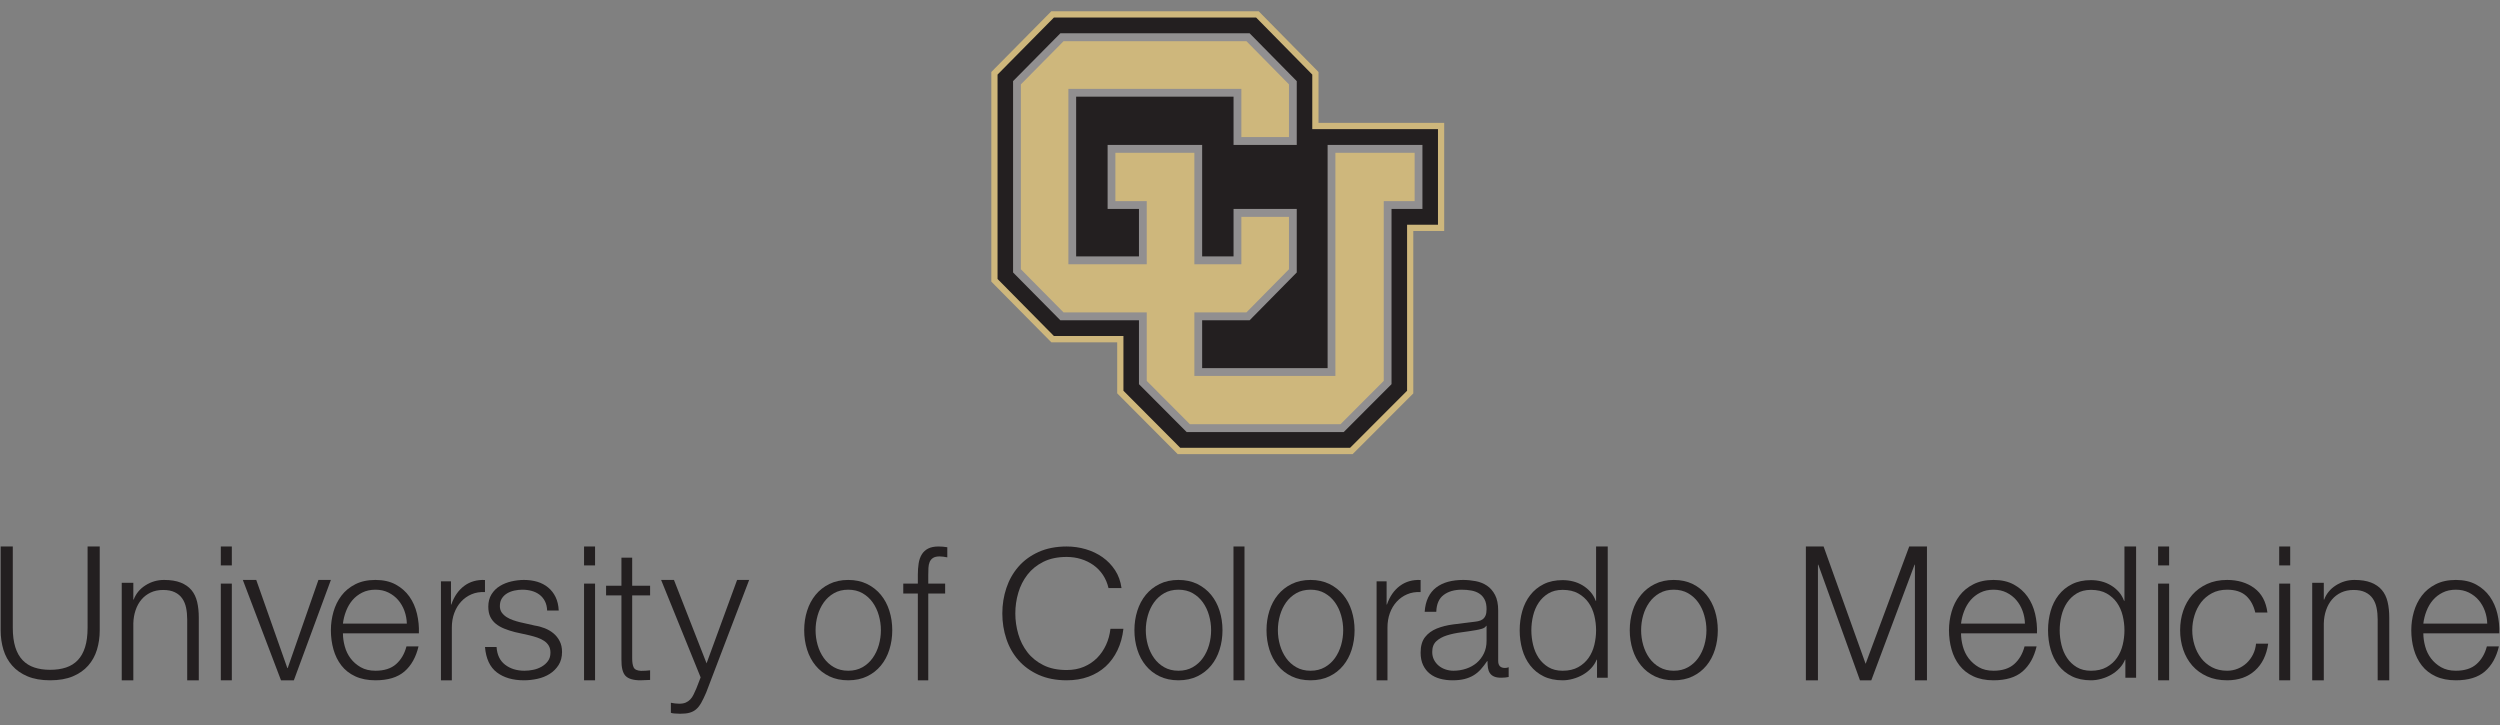 <svg width="200" height="58" viewBox="0 0 200 58" fill="none" xmlns="http://www.w3.org/2000/svg">
<rect x="0" y="0" width="200" height="58" fill="#808080" stroke="none"/>
<path fill-rule="evenodd" clip-rule="evenodd" d="M1.023 43.719V50.217C1.023 50.826 1.09 51.343 1.223 51.769C1.356 52.196 1.552 52.543 1.809 52.814C2.066 53.083 2.38 53.278 2.752 53.401C3.122 53.524 3.542 53.585 4.008 53.585C4.484 53.585 4.907 53.524 5.279 53.401C5.651 53.278 5.965 53.083 6.221 52.814C6.479 52.543 6.674 52.196 6.807 51.769C6.941 51.343 7.007 50.826 7.007 50.217V43.719H7.978V50.438C7.978 50.978 7.904 51.49 7.757 51.975C7.609 52.461 7.376 52.884 7.057 53.247C6.738 53.61 6.329 53.897 5.829 54.107C5.329 54.318 4.722 54.424 4.008 54.424C3.304 54.424 2.702 54.318 2.202 54.107C1.702 53.897 1.292 53.61 0.974 53.247C0.654 52.884 0.421 52.461 0.273 51.975C0.127 51.49 0.053 50.978 0.053 50.438V43.719H1.023Z" fill="#231F20"/>
<path fill-rule="evenodd" clip-rule="evenodd" d="M10.666 46.623V47.967H10.695C10.872 47.494 11.186 47.113 11.637 46.827C12.088 46.539 12.583 46.395 13.123 46.395C13.652 46.395 14.095 46.466 14.453 46.607C14.812 46.749 15.099 46.947 15.315 47.205C15.53 47.461 15.682 47.778 15.771 48.15C15.859 48.523 15.903 48.941 15.903 49.405V54.424H14.976V49.556C14.976 49.222 14.947 48.913 14.888 48.625C14.829 48.339 14.726 48.089 14.579 47.877C14.432 47.665 14.234 47.499 13.983 47.379C13.733 47.257 13.422 47.197 13.049 47.197C12.676 47.197 12.345 47.265 12.056 47.401C11.767 47.538 11.521 47.724 11.32 47.961C11.119 48.197 10.962 48.48 10.85 48.807C10.737 49.135 10.676 49.49 10.666 49.873V54.424H9.739V46.623H10.666Z" fill="#231F20"/>
<path fill-rule="evenodd" clip-rule="evenodd" d="M17.665 54.424H18.546V46.688H17.665V54.424ZM17.665 45.233H18.546V43.719H17.665V45.233Z" fill="#231F20"/>
<path fill-rule="evenodd" clip-rule="evenodd" d="M20.5 46.395L22.986 53.444H23.017L25.474 46.395H26.471L23.509 54.424H22.48L19.426 46.395H20.5Z" fill="#231F20"/>
<path fill-rule="evenodd" clip-rule="evenodd" d="M32.356 48.871C32.238 48.547 32.072 48.26 31.858 48.008C31.645 47.758 31.384 47.558 31.077 47.405C30.771 47.252 30.424 47.176 30.037 47.176C29.639 47.176 29.287 47.252 28.981 47.405C28.675 47.558 28.414 47.758 28.2 48.008C27.986 48.26 27.815 48.549 27.688 48.878C27.56 49.207 27.475 49.544 27.435 49.886H32.547C32.537 49.533 32.473 49.195 32.356 48.871ZM27.581 51.706C27.677 52.065 27.833 52.387 28.046 52.671C28.262 52.956 28.532 53.192 28.858 53.379C29.185 53.565 29.577 53.658 30.037 53.658C30.741 53.658 31.293 53.481 31.69 53.128C32.088 52.774 32.363 52.303 32.517 51.713H33.481C33.277 52.578 32.902 53.245 32.356 53.718C31.809 54.189 31.037 54.424 30.037 54.424C29.414 54.424 28.876 54.318 28.423 54.107C27.967 53.897 27.598 53.607 27.313 53.239C27.026 52.87 26.816 52.443 26.677 51.956C26.54 51.471 26.471 50.957 26.471 50.417C26.471 49.917 26.54 49.426 26.677 48.944C26.816 48.463 27.026 48.033 27.313 47.655C27.598 47.277 27.967 46.973 28.423 46.742C28.876 46.511 29.414 46.395 30.037 46.395C30.67 46.395 31.211 46.519 31.66 46.764C32.107 47.009 32.473 47.331 32.754 47.729C33.034 48.126 33.236 48.583 33.358 49.099C33.481 49.614 33.531 50.138 33.511 50.668H27.435C27.435 51.002 27.483 51.348 27.581 51.706Z" fill="#231F20"/>
<path fill-rule="evenodd" clip-rule="evenodd" d="M36.078 46.507V48.363H36.106C36.327 47.719 36.669 47.223 37.134 46.875C37.6 46.527 38.154 46.369 38.799 46.399V47.367C38.404 47.345 38.044 47.404 37.721 47.543C37.4 47.68 37.121 47.877 36.886 48.134C36.651 48.389 36.469 48.693 36.34 49.047C36.211 49.4 36.147 49.786 36.147 50.205V54.424H35.276V46.507H36.078Z" fill="#231F20"/>
<path fill-rule="evenodd" clip-rule="evenodd" d="M43.594 48.097C43.487 47.886 43.342 47.711 43.16 47.574C42.979 47.437 42.771 47.337 42.535 47.272C42.3 47.208 42.05 47.176 41.785 47.176C41.58 47.176 41.37 47.199 41.16 47.243C40.95 47.287 40.755 47.361 40.579 47.463C40.403 47.567 40.261 47.702 40.152 47.869C40.044 48.036 39.99 48.242 39.99 48.487C39.99 48.694 40.042 48.868 40.145 49.011C40.249 49.152 40.378 49.274 40.535 49.371C40.691 49.47 40.863 49.551 41.05 49.614C41.236 49.678 41.407 49.73 41.565 49.769L42.801 50.049C43.065 50.088 43.327 50.16 43.587 50.262C43.846 50.366 44.077 50.501 44.278 50.668C44.479 50.835 44.644 51.041 44.771 51.287C44.899 51.532 44.963 51.821 44.963 52.155C44.963 52.569 44.869 52.919 44.683 53.209C44.497 53.499 44.258 53.734 43.97 53.916C43.68 54.097 43.355 54.228 42.991 54.306C42.628 54.385 42.271 54.424 41.919 54.424C41.026 54.424 40.302 54.213 39.747 53.791C39.193 53.369 38.877 52.691 38.799 51.758H39.726C39.765 52.387 39.993 52.861 40.41 53.179C40.827 53.499 41.344 53.658 41.962 53.658C42.187 53.658 42.421 53.634 42.66 53.584C42.901 53.536 43.124 53.452 43.329 53.334C43.536 53.216 43.705 53.066 43.837 52.885C43.97 52.703 44.036 52.479 44.036 52.215C44.036 51.989 43.989 51.8 43.896 51.648C43.802 51.496 43.678 51.367 43.521 51.265C43.364 51.161 43.185 51.075 42.985 51.006C42.783 50.938 42.58 50.88 42.374 50.83L41.182 50.564C40.878 50.486 40.599 50.395 40.343 50.292C40.089 50.189 39.866 50.062 39.674 49.909C39.484 49.757 39.334 49.57 39.226 49.349C39.118 49.128 39.064 48.856 39.064 48.532C39.064 48.149 39.15 47.82 39.321 47.545C39.493 47.269 39.715 47.049 39.99 46.882C40.264 46.714 40.571 46.592 40.91 46.513C41.248 46.435 41.584 46.395 41.919 46.395C42.3 46.395 42.656 46.445 42.985 46.542C43.312 46.641 43.602 46.793 43.852 47C44.102 47.206 44.301 47.461 44.448 47.766C44.595 48.071 44.678 48.429 44.698 48.842H43.771C43.761 48.556 43.702 48.309 43.594 48.097Z" fill="#231F20"/>
<path fill-rule="evenodd" clip-rule="evenodd" d="M46.724 54.424H47.605V46.688H46.724V54.424ZM46.724 45.233H47.605V43.719H46.724V45.233Z" fill="#231F20"/>
<path fill-rule="evenodd" clip-rule="evenodd" d="M52.008 46.861V47.631H50.575V52.682C50.575 52.983 50.613 53.217 50.691 53.386C50.768 53.556 50.962 53.65 51.271 53.669C51.517 53.669 51.763 53.655 52.008 53.626V54.395C51.881 54.395 51.753 54.401 51.626 54.409C51.499 54.419 51.371 54.424 51.243 54.424C50.671 54.424 50.27 54.306 50.042 54.069C49.815 53.832 49.705 53.393 49.715 52.755V47.631H48.486V46.861H49.715V44.611H50.575V46.861H52.008Z" fill="#231F20"/>
<path fill-rule="evenodd" clip-rule="evenodd" d="M53.917 46.395L56.526 53.067L58.968 46.395H59.933L56.495 55.403C56.352 55.736 56.22 56.011 56.096 56.229C55.973 56.446 55.838 56.618 55.69 56.744C55.542 56.871 55.367 56.962 55.167 57.017C54.969 57.073 54.715 57.1 54.408 57.1C54.213 57.09 54.063 57.084 53.955 57.078C53.848 57.073 53.753 57.055 53.671 57.025V56.221C53.783 56.242 53.894 56.259 54.001 56.275C54.109 56.289 54.219 56.297 54.331 56.297C54.546 56.297 54.722 56.267 54.861 56.206C54.999 56.145 55.119 56.062 55.221 55.956C55.323 55.85 55.411 55.721 55.483 55.569C55.554 55.417 55.63 55.251 55.712 55.069L56.051 54.19L52.889 46.395H53.917Z" fill="#231F20"/>
<path fill-rule="evenodd" clip-rule="evenodd" d="M66.718 47.456C66.391 47.643 66.12 47.888 65.903 48.193C65.687 48.497 65.522 48.843 65.412 49.231C65.301 49.619 65.246 50.015 65.246 50.417C65.246 50.82 65.301 51.215 65.412 51.604C65.522 51.99 65.687 52.337 65.903 52.641C66.12 52.946 66.391 53.192 66.718 53.378C67.045 53.565 67.425 53.658 67.858 53.658C68.291 53.658 68.672 53.565 68.999 53.378C69.326 53.192 69.597 52.946 69.814 52.641C70.03 52.337 70.194 51.99 70.305 51.604C70.416 51.215 70.471 50.82 70.471 50.417C70.471 50.015 70.416 49.619 70.305 49.231C70.194 48.843 70.03 48.497 69.814 48.193C69.597 47.888 69.326 47.643 68.999 47.456C68.672 47.269 68.291 47.176 67.858 47.176C67.425 47.176 67.045 47.269 66.718 47.456ZM69.367 46.719C69.805 46.935 70.172 47.225 70.471 47.588C70.769 47.953 70.996 48.377 71.149 48.863C71.303 49.349 71.381 49.868 71.381 50.417C71.381 50.967 71.303 51.485 71.149 51.971C70.996 52.457 70.769 52.882 70.471 53.245C70.172 53.609 69.805 53.896 69.367 54.107C68.929 54.318 68.426 54.424 67.858 54.424C67.291 54.424 66.787 54.318 66.349 54.107C65.911 53.896 65.543 53.609 65.246 53.245C64.948 52.882 64.721 52.457 64.568 51.971C64.413 51.485 64.336 50.967 64.336 50.417C64.336 49.868 64.413 49.349 64.568 48.863C64.721 48.377 64.948 47.953 65.246 47.588C65.543 47.225 65.911 46.935 66.349 46.719C66.787 46.504 67.291 46.395 67.858 46.395C68.426 46.395 68.929 46.504 69.367 46.719Z" fill="#231F20"/>
<path fill-rule="evenodd" clip-rule="evenodd" d="M74.261 47.482V54.424H73.427V47.482H72.262V46.688H73.427V45.983C73.427 45.653 73.449 45.349 73.493 45.068C73.538 44.789 73.621 44.549 73.746 44.349C73.869 44.148 74.038 43.994 74.255 43.884C74.471 43.774 74.747 43.719 75.082 43.719C75.206 43.719 75.32 43.724 75.427 43.734C75.533 43.744 75.651 43.758 75.784 43.779V44.588C75.669 44.569 75.564 44.551 75.467 44.536C75.37 44.522 75.272 44.513 75.175 44.513C74.945 44.513 74.769 44.554 74.645 44.633C74.521 44.714 74.431 44.821 74.374 44.956C74.316 45.091 74.283 45.249 74.275 45.428C74.266 45.608 74.261 45.803 74.261 46.013V46.688H75.611V47.482H74.261Z" fill="#231F20"/>
<path fill-rule="evenodd" clip-rule="evenodd" d="M88.231 45.988C88.022 45.676 87.768 45.414 87.468 45.203C87.167 44.992 86.835 44.831 86.474 44.721C86.112 44.61 85.733 44.555 85.336 44.555C84.613 44.555 83.991 44.684 83.472 44.944C82.953 45.203 82.527 45.547 82.196 45.973C81.865 46.402 81.621 46.883 81.463 47.421C81.305 47.959 81.226 48.512 81.226 49.078C81.226 49.636 81.305 50.185 81.463 50.728C81.621 51.271 81.865 51.756 82.196 52.183C82.527 52.611 82.953 52.954 83.472 53.213C83.991 53.473 84.613 53.602 85.336 53.602C85.845 53.602 86.303 53.515 86.711 53.343C87.119 53.17 87.469 52.934 87.765 52.638C88.06 52.34 88.299 51.992 88.483 51.592C88.667 51.194 88.784 50.765 88.835 50.302H89.873C89.802 50.937 89.644 51.508 89.399 52.017C89.156 52.527 88.839 52.959 88.453 53.315C88.065 53.669 87.61 53.943 87.085 54.135C86.561 54.328 85.977 54.424 85.336 54.424C84.481 54.424 83.73 54.276 83.082 53.984C82.436 53.69 81.899 53.299 81.471 52.81C81.043 52.32 80.722 51.754 80.508 51.109C80.294 50.467 80.186 49.79 80.186 49.078C80.186 48.367 80.294 47.691 80.508 47.047C80.722 46.403 81.043 45.834 81.471 45.34C81.899 44.845 82.436 44.452 83.082 44.159C83.73 43.866 84.481 43.719 85.336 43.719C85.855 43.719 86.362 43.791 86.856 43.935C87.35 44.079 87.798 44.293 88.201 44.576C88.602 44.859 88.939 45.208 89.208 45.621C89.478 46.034 89.649 46.509 89.721 47.047H88.681C88.59 46.654 88.44 46.3 88.231 45.988Z" fill="#231F20"/>
<path fill-rule="evenodd" clip-rule="evenodd" d="M93.136 47.456C92.809 47.643 92.537 47.888 92.321 48.193C92.105 48.497 91.94 48.843 91.83 49.231C91.719 49.619 91.664 50.015 91.664 50.417C91.664 50.82 91.719 51.215 91.83 51.604C91.94 51.99 92.105 52.337 92.321 52.641C92.537 52.946 92.809 53.192 93.136 53.378C93.463 53.565 93.843 53.658 94.276 53.658C94.709 53.658 95.09 53.565 95.417 53.378C95.744 53.192 96.015 52.946 96.232 52.641C96.448 52.337 96.612 51.99 96.723 51.604C96.834 51.215 96.889 50.82 96.889 50.417C96.889 50.015 96.834 49.619 96.723 49.231C96.612 48.843 96.448 48.497 96.232 48.193C96.015 47.888 95.744 47.643 95.417 47.456C95.09 47.269 94.709 47.176 94.276 47.176C93.843 47.176 93.463 47.269 93.136 47.456ZM95.785 46.719C96.222 46.935 96.59 47.225 96.889 47.588C97.187 47.953 97.413 48.377 97.567 48.863C97.721 49.349 97.799 49.868 97.799 50.417C97.799 50.967 97.721 51.485 97.567 51.971C97.413 52.457 97.187 52.882 96.889 53.245C96.59 53.609 96.222 53.896 95.785 54.107C95.347 54.318 94.844 54.424 94.276 54.424C93.709 54.424 93.205 54.318 92.767 54.107C92.329 53.896 91.961 53.609 91.664 53.245C91.365 52.882 91.139 52.457 90.986 51.971C90.831 51.485 90.754 50.967 90.754 50.417C90.754 49.868 90.831 49.349 90.986 48.863C91.139 48.377 91.365 47.953 91.664 47.588C91.961 47.225 92.329 46.935 92.767 46.719C93.205 46.504 93.709 46.395 94.276 46.395C94.844 46.395 95.347 46.504 95.785 46.719Z" fill="#231F20"/>
<path fill-rule="evenodd" clip-rule="evenodd" d="M98.679 54.424H99.56V43.719H98.679V54.424Z" fill="#231F20"/>
<path fill-rule="evenodd" clip-rule="evenodd" d="M103.703 47.456C103.376 47.643 103.104 47.888 102.887 48.193C102.671 48.497 102.507 48.843 102.396 49.231C102.285 49.619 102.231 50.015 102.231 50.417C102.231 50.82 102.285 51.215 102.396 51.604C102.507 51.99 102.671 52.337 102.887 52.641C103.104 52.946 103.376 53.192 103.703 53.378C104.03 53.565 104.41 53.658 104.843 53.658C105.276 53.658 105.656 53.565 105.983 53.378C106.311 53.192 106.582 52.946 106.799 52.641C107.015 52.337 107.179 51.99 107.29 51.604C107.401 51.215 107.456 50.82 107.456 50.417C107.456 50.015 107.401 49.619 107.29 49.231C107.179 48.843 107.015 48.497 106.799 48.193C106.582 47.888 106.311 47.643 105.983 47.456C105.656 47.269 105.276 47.176 104.843 47.176C104.41 47.176 104.03 47.269 103.703 47.456ZM106.352 46.719C106.789 46.935 107.157 47.225 107.456 47.588C107.754 47.953 107.98 48.377 108.134 48.863C108.287 49.349 108.366 49.868 108.366 50.417C108.366 50.967 108.287 51.485 108.134 51.971C107.98 52.457 107.754 52.882 107.456 53.245C107.157 53.609 106.789 53.896 106.352 54.107C105.914 54.318 105.411 54.424 104.843 54.424C104.275 54.424 103.772 54.318 103.334 54.107C102.896 53.896 102.528 53.609 102.231 53.245C101.932 52.882 101.706 52.457 101.552 51.971C101.398 51.485 101.321 50.967 101.321 50.417C101.321 49.868 101.398 49.349 101.552 48.863C101.706 48.377 101.932 47.953 102.231 47.588C102.528 47.225 102.896 46.935 103.334 46.719C103.772 46.504 104.275 46.395 104.843 46.395C105.411 46.395 105.914 46.504 106.352 46.719Z" fill="#231F20"/>
<path fill-rule="evenodd" clip-rule="evenodd" d="M110.929 46.507V48.363H110.956C111.177 47.719 111.52 47.223 111.985 46.875C112.451 46.527 113.005 46.369 113.649 46.399V47.367C113.254 47.345 112.895 47.404 112.572 47.543C112.251 47.68 111.972 47.877 111.737 48.134C111.502 48.389 111.32 48.693 111.19 49.047C111.062 49.4 110.998 49.786 110.998 50.205V54.424H110.127V46.507H110.929Z" fill="#231F20"/>
<path fill-rule="evenodd" clip-rule="evenodd" d="M118.896 50.064C118.838 50.172 118.724 50.251 118.557 50.3C118.39 50.349 118.243 50.382 118.115 50.403C117.723 50.471 117.317 50.532 116.899 50.587C116.481 50.64 116.101 50.721 115.757 50.829C115.413 50.937 115.131 51.092 114.91 51.294C114.689 51.495 114.578 51.782 114.578 52.154C114.578 52.391 114.625 52.6 114.718 52.781C114.811 52.963 114.936 53.12 115.094 53.253C115.252 53.385 115.433 53.486 115.64 53.554C115.846 53.623 116.057 53.658 116.273 53.658C116.626 53.658 116.965 53.604 117.29 53.496C117.615 53.388 117.896 53.23 118.138 53.025C118.378 52.818 118.569 52.568 118.712 52.273C118.855 51.978 118.925 51.645 118.925 51.271V50.064H118.896ZM114.254 47.795C114.411 47.471 114.625 47.206 114.895 47C115.165 46.794 115.483 46.642 115.846 46.542C116.209 46.445 116.612 46.395 117.054 46.395C117.388 46.395 117.723 46.428 118.057 46.492C118.39 46.556 118.691 46.676 118.955 46.852C119.22 47.029 119.436 47.278 119.604 47.597C119.77 47.915 119.855 48.331 119.855 48.841V52.877C119.855 53.25 120.036 53.437 120.399 53.437C120.507 53.437 120.606 53.417 120.694 53.378V54.159C120.586 54.178 120.49 54.193 120.407 54.203C120.323 54.213 120.218 54.217 120.09 54.217C119.855 54.217 119.665 54.185 119.522 54.121C119.381 54.058 119.27 53.967 119.191 53.849C119.112 53.732 119.061 53.591 119.036 53.429C119.012 53.267 119 53.088 119 52.891H118.97C118.803 53.138 118.633 53.356 118.462 53.548C118.29 53.738 118.098 53.898 117.887 54.026C117.676 54.153 117.435 54.252 117.165 54.321C116.895 54.39 116.573 54.424 116.199 54.424C115.846 54.424 115.515 54.382 115.205 54.298C114.895 54.214 114.625 54.083 114.394 53.901C114.163 53.72 113.982 53.489 113.849 53.209C113.716 52.928 113.649 52.597 113.649 52.215C113.649 51.684 113.768 51.269 114.004 50.969C114.239 50.67 114.551 50.442 114.939 50.284C115.328 50.127 115.764 50.017 116.252 49.953C116.737 49.889 117.231 49.827 117.732 49.769C117.928 49.749 118.101 49.725 118.249 49.696C118.396 49.666 118.518 49.614 118.617 49.541C118.715 49.467 118.791 49.366 118.845 49.239C118.899 49.111 118.925 48.944 118.925 48.738C118.925 48.423 118.875 48.166 118.77 47.965C118.668 47.763 118.525 47.604 118.344 47.486C118.162 47.368 117.951 47.287 117.71 47.243C117.469 47.199 117.212 47.176 116.936 47.176C116.346 47.176 115.865 47.316 115.492 47.597C115.118 47.876 114.922 48.325 114.903 48.944H113.974C114.004 48.502 114.097 48.12 114.254 47.795Z" fill="#231F20"/>
<path fill-rule="evenodd" clip-rule="evenodd" d="M122.648 51.592C122.742 51.979 122.889 52.326 123.092 52.63C123.295 52.934 123.554 53.181 123.869 53.372C124.185 53.563 124.564 53.659 125.009 53.659C125.502 53.659 125.919 53.563 126.259 53.372C126.599 53.181 126.875 52.934 127.088 52.63C127.3 52.326 127.453 51.979 127.547 51.592C127.64 51.206 127.687 50.816 127.687 50.424C127.687 50.032 127.64 49.642 127.547 49.254C127.453 48.868 127.3 48.522 127.088 48.218C126.875 47.914 126.599 47.667 126.259 47.475C125.919 47.284 125.502 47.189 125.009 47.189C124.564 47.189 124.185 47.284 123.869 47.475C123.554 47.667 123.295 47.914 123.092 48.218C122.889 48.522 122.742 48.868 122.648 49.254C122.555 49.642 122.508 50.032 122.508 50.424C122.508 50.816 122.555 51.206 122.648 51.592ZM127.761 54.218V52.776H127.732C127.632 53.021 127.487 53.247 127.295 53.453C127.103 53.659 126.883 53.832 126.636 53.975C126.39 54.117 126.126 54.227 125.845 54.305C125.564 54.384 125.285 54.424 125.009 54.424C124.426 54.424 123.921 54.318 123.491 54.107C123.063 53.896 122.704 53.607 122.419 53.239C122.132 52.872 121.921 52.446 121.782 51.96C121.644 51.475 121.575 50.963 121.575 50.424C121.575 49.884 121.644 49.373 121.782 48.886C121.921 48.402 122.132 47.975 122.419 47.608C122.704 47.24 123.063 46.949 123.491 46.733C123.921 46.517 124.426 46.41 125.009 46.41C125.295 46.41 125.573 46.444 125.845 46.512C126.116 46.581 126.37 46.686 126.607 46.828C126.844 46.972 127.053 47.145 127.236 47.351C127.418 47.557 127.558 47.797 127.658 48.072H127.687V43.719H128.619V54.218H127.761Z" fill="#231F20"/>
<path fill-rule="evenodd" clip-rule="evenodd" d="M132.762 47.456C132.435 47.643 132.164 47.888 131.947 48.193C131.731 48.497 131.566 48.843 131.456 49.231C131.345 49.619 131.29 50.015 131.29 50.417C131.29 50.82 131.345 51.215 131.456 51.604C131.566 51.99 131.731 52.337 131.947 52.641C132.164 52.946 132.435 53.192 132.762 53.378C133.089 53.565 133.469 53.658 133.902 53.658C134.335 53.658 134.716 53.565 135.043 53.378C135.37 53.192 135.642 52.946 135.858 52.641C136.074 52.337 136.238 51.99 136.349 51.604C136.46 51.215 136.515 50.82 136.515 50.417C136.515 50.015 136.46 49.619 136.349 49.231C136.238 48.843 136.074 48.497 135.858 48.193C135.642 47.888 135.37 47.643 135.043 47.456C134.716 47.269 134.335 47.176 133.902 47.176C133.469 47.176 133.089 47.269 132.762 47.456ZM135.412 46.719C135.849 46.935 136.217 47.225 136.515 47.588C136.814 47.953 137.04 48.377 137.194 48.863C137.347 49.349 137.425 49.868 137.425 50.417C137.425 50.967 137.347 51.485 137.194 51.971C137.04 52.457 136.814 52.882 136.515 53.245C136.217 53.609 135.849 53.896 135.412 54.107C134.974 54.318 134.471 54.424 133.902 54.424C133.335 54.424 132.832 54.318 132.394 54.107C131.956 53.896 131.588 53.609 131.29 53.245C130.992 52.882 130.766 52.457 130.612 51.971C130.458 51.485 130.38 50.967 130.38 50.417C130.38 49.868 130.458 49.349 130.612 48.863C130.766 48.377 130.992 47.953 131.29 47.588C131.588 47.225 131.956 46.935 132.394 46.719C132.832 46.504 133.335 46.395 133.902 46.395C134.471 46.395 134.974 46.504 135.412 46.719Z" fill="#231F20"/>
<path fill-rule="evenodd" clip-rule="evenodd" d="M145.888 43.719L149.25 53.105L152.738 43.719H154.157V54.424H153.193V45.173H153.165L149.704 54.424H148.797L145.463 45.173H145.435V54.424H144.47V43.719H145.888Z" fill="#231F20"/>
<path fill-rule="evenodd" clip-rule="evenodd" d="M161.803 48.871C161.685 48.547 161.52 48.26 161.305 48.008C161.092 47.758 160.831 47.558 160.525 47.405C160.218 47.252 159.871 47.176 159.484 47.176C159.086 47.176 158.734 47.252 158.428 47.405C158.122 47.558 157.863 47.758 157.647 48.008C157.433 48.26 157.262 48.549 157.135 48.878C157.007 49.207 156.922 49.544 156.882 49.886H161.994C161.984 49.533 161.92 49.195 161.803 48.871ZM157.027 51.706C157.125 52.065 157.28 52.387 157.494 52.671C157.709 52.956 157.979 53.192 158.305 53.379C158.632 53.565 159.024 53.658 159.484 53.658C160.188 53.658 160.74 53.481 161.137 53.128C161.535 52.774 161.81 52.303 161.964 51.713H162.928C162.724 52.578 162.349 53.245 161.803 53.718C161.257 54.189 160.484 54.424 159.484 54.424C158.861 54.424 158.323 54.318 157.87 54.107C157.415 53.897 157.046 53.607 156.76 53.239C156.474 52.87 156.262 52.443 156.125 51.956C155.987 51.471 155.918 50.957 155.918 50.417C155.918 49.917 155.987 49.426 156.125 48.944C156.262 48.463 156.474 48.033 156.76 47.655C157.046 47.277 157.415 46.973 157.87 46.742C158.323 46.511 158.861 46.395 159.484 46.395C160.117 46.395 160.658 46.519 161.107 46.764C161.555 47.009 161.92 47.331 162.201 47.729C162.481 48.126 162.683 48.583 162.806 49.099C162.928 49.614 162.979 50.138 162.958 50.668H156.882C156.882 51.002 156.931 51.348 157.027 51.706Z" fill="#231F20"/>
<path fill-rule="evenodd" clip-rule="evenodd" d="M164.917 51.592C165.01 51.979 165.158 52.326 165.361 52.63C165.563 52.934 165.822 53.181 166.138 53.372C166.454 53.563 166.832 53.659 167.277 53.659C167.771 53.659 168.188 53.563 168.528 53.372C168.867 53.181 169.144 52.934 169.356 52.63C169.568 52.326 169.721 51.979 169.815 51.592C169.909 51.206 169.956 50.816 169.956 50.424C169.956 50.032 169.909 49.642 169.815 49.254C169.721 48.868 169.568 48.522 169.356 48.218C169.144 47.914 168.867 47.667 168.528 47.475C168.188 47.284 167.771 47.189 167.277 47.189C166.832 47.189 166.454 47.284 166.138 47.475C165.822 47.667 165.563 47.914 165.361 48.218C165.158 48.522 165.01 48.868 164.917 49.254C164.823 49.642 164.776 50.032 164.776 50.424C164.776 50.816 164.823 51.206 164.917 51.592ZM170.03 54.218V52.776H170C169.901 53.021 169.756 53.247 169.564 53.453C169.372 53.659 169.152 53.832 168.905 53.975C168.658 54.117 168.394 54.227 168.113 54.305C167.832 54.384 167.554 54.424 167.277 54.424C166.695 54.424 166.189 54.318 165.76 54.107C165.331 53.896 164.973 53.607 164.687 53.239C164.401 52.872 164.189 52.446 164.05 51.96C163.913 51.475 163.843 50.963 163.843 50.424C163.843 49.884 163.913 49.373 164.05 48.886C164.189 48.402 164.401 47.975 164.687 47.608C164.973 47.24 165.331 46.949 165.76 46.733C166.189 46.517 166.695 46.41 167.277 46.41C167.564 46.41 167.842 46.444 168.113 46.512C168.384 46.581 168.639 46.686 168.875 46.828C169.113 46.972 169.322 47.145 169.504 47.351C169.686 47.557 169.827 47.797 169.927 48.072H169.956V43.719H170.888V54.218H170.03Z" fill="#231F20"/>
<path fill-rule="evenodd" clip-rule="evenodd" d="M172.649 54.424H173.53V46.688H172.649V54.424ZM172.649 45.233H173.53V43.719H172.649V45.233Z" fill="#231F20"/>
<path fill-rule="evenodd" clip-rule="evenodd" d="M179.683 47.662C179.322 47.339 178.819 47.176 178.172 47.176C177.709 47.176 177.303 47.27 176.954 47.457C176.605 47.644 176.314 47.889 176.082 48.193C175.852 48.497 175.677 48.844 175.559 49.231C175.44 49.619 175.381 50.014 175.381 50.417C175.381 50.82 175.44 51.215 175.559 51.603C175.677 51.991 175.852 52.337 176.082 52.641C176.314 52.946 176.605 53.191 176.954 53.378C177.303 53.565 177.709 53.658 178.172 53.658C178.469 53.658 178.752 53.604 179.019 53.496C179.286 53.388 179.523 53.238 179.729 53.046C179.934 52.855 180.103 52.626 180.238 52.362C180.371 52.096 180.453 51.807 180.484 51.492H181.455C181.322 52.416 180.968 53.135 180.392 53.651C179.816 54.166 179.076 54.424 178.172 54.424C177.566 54.424 177.028 54.318 176.56 54.106C176.093 53.896 175.7 53.609 175.381 53.245C175.063 52.881 174.822 52.457 174.657 51.97C174.492 51.484 174.41 50.967 174.41 50.417C174.41 49.867 174.492 49.349 174.657 48.862C174.822 48.377 175.063 47.953 175.381 47.589C175.7 47.226 176.093 46.936 176.56 46.72C177.028 46.504 177.566 46.395 178.172 46.395C179.025 46.395 179.747 46.611 180.338 47.044C180.929 47.476 181.281 48.129 181.394 49.003H180.423C180.288 48.433 180.042 47.986 179.683 47.662Z" fill="#231F20"/>
<path fill-rule="evenodd" clip-rule="evenodd" d="M182.336 54.424H183.217V46.688H182.336V54.424ZM182.336 45.233H183.217V43.719H182.336V45.233Z" fill="#231F20"/>
<path fill-rule="evenodd" clip-rule="evenodd" d="M185.904 46.623V47.967H185.934C186.109 47.494 186.424 47.113 186.875 46.827C187.326 46.539 187.822 46.395 188.36 46.395C188.891 46.395 189.334 46.466 189.691 46.607C190.049 46.749 190.337 46.947 190.552 47.205C190.768 47.461 190.92 47.778 191.008 48.15C191.097 48.523 191.141 48.941 191.141 49.405V54.424H190.214V49.556C190.214 49.222 190.185 48.913 190.125 48.625C190.067 48.339 189.965 48.089 189.817 47.877C189.67 47.665 189.471 47.499 189.221 47.379C188.972 47.257 188.66 47.197 188.287 47.197C187.914 47.197 187.583 47.265 187.294 47.401C187.005 47.538 186.76 47.724 186.559 47.961C186.358 48.197 186.201 48.48 186.088 48.807C185.975 49.135 185.914 49.49 185.904 49.873V54.424H184.977V46.623H185.904Z" fill="#231F20"/>
<path fill-rule="evenodd" clip-rule="evenodd" d="M198.788 48.871C198.67 48.547 198.505 48.26 198.29 48.008C198.077 47.758 197.816 47.558 197.509 47.405C197.203 47.252 196.856 47.176 196.469 47.176C196.071 47.176 195.719 47.252 195.413 47.405C195.107 47.558 194.846 47.758 194.632 48.008C194.418 48.26 194.247 48.549 194.12 48.878C193.992 49.207 193.907 49.544 193.867 49.886H198.979C198.969 49.533 198.905 49.195 198.788 48.871ZM194.013 51.706C194.11 52.065 194.265 52.387 194.479 52.671C194.694 52.956 194.964 53.192 195.29 53.379C195.617 53.565 196.009 53.658 196.469 53.658C197.173 53.658 197.725 53.481 198.122 53.128C198.52 52.774 198.795 52.303 198.949 51.713H199.913C199.709 52.578 199.334 53.245 198.788 53.718C198.242 54.189 197.469 54.424 196.469 54.424C195.846 54.424 195.308 54.318 194.855 54.107C194.399 53.897 194.03 53.607 193.745 53.239C193.458 52.87 193.248 52.443 193.109 51.956C192.972 51.471 192.903 50.957 192.903 50.417C192.903 49.917 192.972 49.426 193.109 48.944C193.248 48.463 193.458 48.033 193.745 47.655C194.03 47.277 194.399 46.973 194.855 46.742C195.308 46.511 195.846 46.395 196.469 46.395C197.102 46.395 197.643 46.519 198.092 46.764C198.54 47.009 198.905 47.331 199.186 47.729C199.466 48.126 199.668 48.583 199.791 49.099C199.913 49.614 199.963 50.138 199.943 50.668H193.867C193.867 51.002 193.916 51.348 194.013 51.706Z" fill="#231F20"/>
<path fill-rule="evenodd" clip-rule="evenodd" d="M84.108 0.899L79.306 5.758V22.53L84.108 27.385H89.376V31.468L94.216 36.329H108.212L113.064 31.472V18.479H115.535V9.829H105.481V5.759L100.694 0.899" fill="#CEB77C"/>
<path fill-rule="evenodd" clip-rule="evenodd" d="M100.489 1.402L104.982 5.967V10.332H115.038V17.977H112.566V31.26L108.008 35.823H94.419L89.875 31.26V26.882H84.314L79.804 22.318V5.966L84.314 1.402" fill="#231F20"/>
<path fill-rule="evenodd" clip-rule="evenodd" d="M84.829 25.622H91.117V30.734L94.932 34.564H107.497L111.322 30.734V16.716H113.795V11.593H106.209V29.448H96.172V25.622H99.97L103.74 21.797V16.716H98.684V20.512H96.172V11.593H88.609V16.716H91.117V20.512H86.091V7.736H98.684V11.593H103.74V6.491L99.97 2.663H84.829L81.046 6.489V21.797" fill="white" fill-opacity="0.5"/>
<path fill-rule="evenodd" clip-rule="evenodd" d="M95.549 24.992H99.713L103.118 21.539V17.347H99.308V21.142H95.549V12.225H89.231V16.088H91.739V21.142H85.471V7.108H99.308V10.963H103.118V6.751L99.713 3.294H85.087L81.669 6.751V21.539L85.085 24.992H91.739V30.472L95.189 33.936H107.24L110.7 30.47V16.088H113.171V12.225H106.832V30.076H95.549" fill="#CEB77C"/>
</svg>
